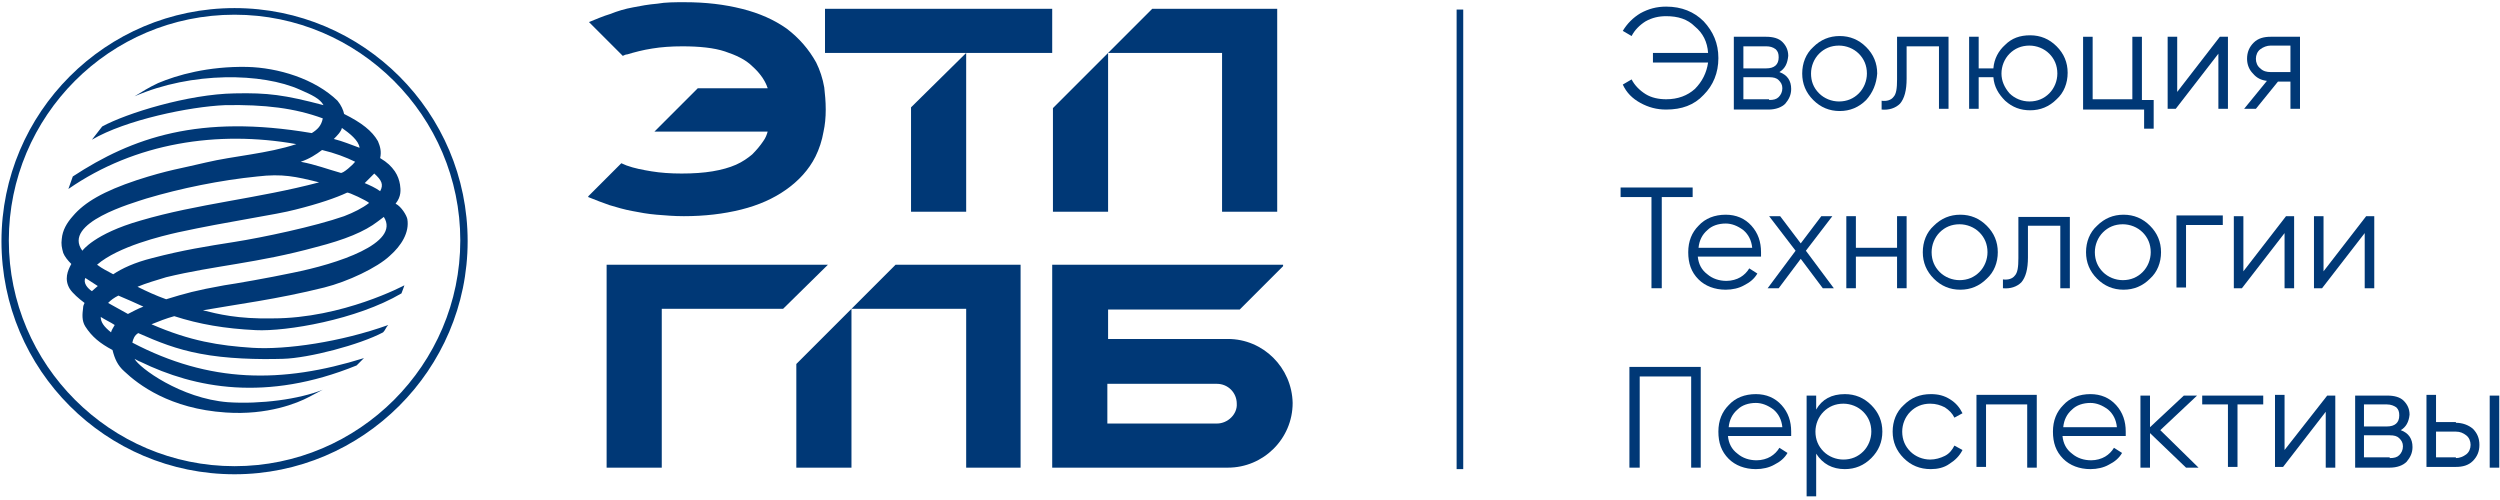 <svg width="340" height="68" viewBox="0 0 340 68" fill="none" xmlns="http://www.w3.org/2000/svg">
<path d="M226.6 0.9C228.7 0.9 230.4 1.6 231.7 2.9C233 4.3 233.7 5.9 233.7 7.9C233.7 9.9 233 11.6 231.7 12.9C230.4 14.3 228.7 14.9 226.6 14.9C225.3 14.9 224.2 14.6 223.1 14C222 13.4 221.2 12.6 220.7 11.5L221.9 10.8C222.3 11.6 223 12.3 223.8 12.8C224.6 13.3 225.6 13.5 226.6 13.5C228.2 13.5 229.5 13 230.5 12.1C231.5 11.1 232.1 9.9 232.3 8.5H224.8V7.2H232.3C232.2 5.7 231.6 4.5 230.5 3.6C229.5 2.6 228.2 2.2 226.6 2.2C225.6 2.2 224.7 2.4 223.8 2.9C223 3.4 222.3 4.1 221.9 4.9L220.7 4.2C221.3 3.2 222.1 2.4 223.1 1.8C224.2 1.2 225.3 0.9 226.6 0.9Z" fill="#003876"/>
<path d="M242 9.8C243.1 10.2 243.6 11 243.6 12.1C243.6 12.9 243.3 13.5 242.8 14.1C242.3 14.6 241.5 14.9 240.5 14.9H235.8V5H240.2C241.1 5 241.9 5.2 242.4 5.7C242.9 6.2 243.2 6.8 243.2 7.6C243.1 8.6 242.8 9.3 242 9.8ZM240.2 6.3H237.1V9.3H240.2C241.3 9.3 241.9 8.8 241.9 7.8C241.9 7.3 241.8 7 241.5 6.7C241.1 6.4 240.7 6.3 240.2 6.3ZM240.6 13.6C241.2 13.6 241.6 13.5 241.9 13.2C242.2 12.9 242.4 12.5 242.4 12C242.4 11.5 242.2 11.2 241.9 10.9C241.6 10.6 241.2 10.5 240.6 10.5H237.1V13.5H240.6V13.6Z" fill="#003876"/>
<path d="M253.8 13.6C252.8 14.6 251.6 15.1 250.2 15.1C248.8 15.1 247.6 14.6 246.6 13.6C245.6 12.6 245.1 11.4 245.1 10C245.1 8.6 245.6 7.3 246.6 6.4C247.6 5.4 248.8 4.9 250.2 4.9C251.6 4.9 252.8 5.4 253.8 6.4C254.8 7.4 255.3 8.6 255.3 10C255.2 11.4 254.7 12.6 253.8 13.6ZM247.4 12.7C248.1 13.4 249.1 13.8 250.1 13.8C251.2 13.8 252.1 13.4 252.8 12.7C253.5 12 253.9 11 253.9 10C253.9 8.9 253.5 8 252.8 7.3C252.1 6.6 251.1 6.2 250.1 6.2C249 6.2 248.1 6.6 247.4 7.3C246.7 8 246.3 9 246.3 10C246.3 11 246.6 11.9 247.4 12.7Z" fill="#003876"/>
<path d="M265 5V14.8H263.7V6.3H259.3V10.7C259.3 12.3 259 13.4 258.4 14.1C257.8 14.7 256.9 15 255.9 14.9V13.7C256.6 13.8 257.2 13.6 257.5 13.2C257.9 12.8 258 12 258 10.8V5H265Z" fill="#003876"/>
<path d="M276.1 4.8C277.5 4.8 278.7 5.3 279.7 6.3C280.7 7.3 281.2 8.5 281.2 9.9C281.2 11.3 280.7 12.6 279.7 13.5C278.7 14.5 277.5 15 276.1 15C274.8 15 273.7 14.6 272.7 13.7C271.8 12.8 271.2 11.8 271.1 10.5H269.1V14.8H267.8V5H269.1V9.3H271.1C271.2 8 271.8 6.9 272.7 6.1C273.6 5.2 274.7 4.8 276.1 4.8ZM273.3 12.7C274 13.4 275 13.8 276 13.8C277.1 13.8 278 13.4 278.7 12.7C279.4 12 279.8 11 279.8 10C279.8 8.9 279.4 8 278.7 7.3C278 6.6 277 6.2 276 6.2C274.9 6.2 274 6.6 273.3 7.3C272.6 8 272.2 9 272.2 10C272.2 11 272.6 11.9 273.3 12.7Z" fill="#003876"/>
<path d="M291.3 13.6H292.9V17.5H291.6V14.9H283.3V5H284.6V13.5H290V5H291.3V13.6Z" fill="#003876"/>
<path d="M301.9 5H303V14.8H301.7V7.3L295.9 14.8H294.8V5H296.1V12.5L301.9 5Z" fill="#003876"/>
<path d="M312.8 5V14.8H311.5V11.1H309.8L306.8 14.8H305.2L308.3 11C307.5 10.9 306.9 10.6 306.4 10C305.9 9.5 305.6 8.8 305.6 8C305.6 7.1 305.9 6.4 306.5 5.8C307.1 5.2 307.9 5 308.8 5H312.8ZM308.8 9.8H311.5V6.2H308.8C308.3 6.2 307.8 6.4 307.4 6.7C307 7 306.8 7.5 306.8 8C306.8 8.5 307 9 307.4 9.3C307.8 9.7 308.3 9.8 308.8 9.8Z" fill="#003876"/>
<path d="M230.2 25.5V26.8H226V39.2H224.6V26.8H220.4V25.5H230.2Z" fill="#003876"/>
<path d="M234.7 29.2C236.1 29.2 237.3 29.7 238.2 30.7C239.1 31.7 239.5 32.9 239.5 34.3C239.5 34.4 239.5 34.6 239.5 34.9H230.9C231 35.9 231.4 36.7 232.2 37.3C232.9 37.9 233.8 38.2 234.8 38.2C235.5 38.2 236.2 38 236.7 37.7C237.2 37.4 237.6 37 237.9 36.5L239 37.2C238.6 37.9 238 38.4 237.2 38.8C236.5 39.2 235.6 39.4 234.7 39.4C233.2 39.4 231.9 38.9 231 38C230 37 229.6 35.8 229.6 34.3C229.6 32.8 230.1 31.6 231 30.7C231.9 29.7 233.2 29.2 234.7 29.2ZM234.7 30.4C233.7 30.4 232.8 30.7 232.2 31.3C231.5 31.9 231.1 32.7 231 33.7H238.3C238.2 32.7 237.8 31.9 237.1 31.3C236.3 30.7 235.5 30.4 234.7 30.4Z" fill="#003876"/>
<path d="M249.4 39.2H247.9L244.9 35.2L241.9 39.2H240.4L244.2 34.1L240.6 29.4H242.1L244.9 33.1L247.7 29.4H249.2L245.6 34.1L249.4 39.2Z" fill="#003876"/>
<path d="M258 29.4H259.3V39.2H258V34.9H252.4V39.2H251.1V29.4H252.4V33.7H258V29.4Z" fill="#003876"/>
<path d="M270.2 37.9C269.2 38.9 268 39.4 266.6 39.4C265.2 39.4 264 38.9 263 37.9C262 36.9 261.5 35.7 261.5 34.3C261.5 32.9 262 31.6 263 30.7C264 29.7 265.2 29.2 266.6 29.2C268 29.2 269.2 29.7 270.2 30.7C271.2 31.7 271.7 32.9 271.7 34.3C271.7 35.7 271.2 37 270.2 37.9ZM263.8 37C264.5 37.7 265.5 38.1 266.5 38.1C267.6 38.1 268.5 37.7 269.2 37C269.9 36.3 270.3 35.3 270.3 34.3C270.3 33.2 269.9 32.3 269.2 31.6C268.5 30.9 267.5 30.5 266.5 30.5C265.4 30.5 264.5 30.9 263.8 31.6C263.1 32.3 262.7 33.3 262.7 34.3C262.7 35.4 263.1 36.3 263.8 37Z" fill="#003876"/>
<path d="M281.5 29.4V39.2H280.2V30.7H275.8V35C275.8 36.6 275.5 37.7 274.9 38.4C274.3 39 273.4 39.3 272.4 39.2V38C273.1 38.1 273.7 37.9 274 37.5C274.4 37.1 274.5 36.3 274.5 35.1V29.5H281.5V29.4Z" fill="#003876"/>
<path d="M292.4 37.9C291.4 38.9 290.2 39.4 288.8 39.4C287.4 39.4 286.2 38.9 285.2 37.9C284.2 36.9 283.7 35.7 283.7 34.3C283.7 32.9 284.2 31.6 285.2 30.7C286.2 29.7 287.4 29.2 288.8 29.2C290.2 29.2 291.4 29.7 292.4 30.7C293.4 31.7 293.9 32.9 293.9 34.3C293.9 35.7 293.4 37 292.4 37.9ZM286 37C286.7 37.7 287.7 38.1 288.7 38.1C289.8 38.1 290.7 37.7 291.4 37C292.1 36.3 292.5 35.3 292.5 34.3C292.5 33.2 292.1 32.3 291.4 31.6C290.7 30.9 289.7 30.5 288.7 30.5C287.6 30.5 286.7 30.9 286 31.6C285.3 32.3 284.9 33.3 284.9 34.3C284.9 35.4 285.3 36.3 286 37Z" fill="#003876"/>
<path d="M302.3 29.4V30.6H297.3V39.1H296V29.3H302.3V29.4Z" fill="#003876"/>
<path d="M310.9 29.4H312V39.2H310.7V31.7L304.9 39.2H303.8V29.4H305.1V36.9L310.9 29.4Z" fill="#003876"/>
<path d="M321.8 29.4H322.9V39.2H321.6V31.7L315.8 39.2H314.7V29.4H316V36.9L321.8 29.4Z" fill="#003876"/>
<path d="M231.3 49.9V63.6H230V51.2H223V63.6H221.6V49.9H231.3Z" fill="#003876"/>
<path d="M238.8 53.6C240.2 53.6 241.4 54.1 242.3 55.1C243.2 56.1 243.6 57.3 243.6 58.7C243.6 58.8 243.6 59 243.6 59.3H235C235.1 60.3 235.5 61.1 236.3 61.7C237 62.3 237.9 62.6 238.9 62.6C239.6 62.6 240.3 62.4 240.8 62.1C241.3 61.8 241.7 61.4 242 60.9L243.1 61.6C242.7 62.3 242.1 62.8 241.3 63.2C240.6 63.6 239.7 63.8 238.8 63.8C237.3 63.8 236 63.3 235.1 62.4C234.1 61.4 233.7 60.2 233.7 58.7C233.7 57.2 234.2 56 235.1 55.1C236 54.1 237.3 53.6 238.8 53.6ZM238.8 54.8C237.8 54.8 236.9 55.1 236.3 55.7C235.6 56.3 235.2 57.1 235.1 58.1H242.4C242.3 57.1 241.9 56.3 241.2 55.7C240.4 55.1 239.6 54.8 238.8 54.8Z" fill="#003876"/>
<path d="M250.9 53.6C252.3 53.6 253.5 54.1 254.5 55.1C255.5 56.1 256 57.3 256 58.7C256 60.1 255.5 61.3 254.5 62.3C253.5 63.3 252.3 63.8 250.9 63.8C249.2 63.8 247.9 63.1 247 61.7V67.5H245.7V53.8H247V55.7C247.8 54.3 249.1 53.6 250.9 53.6ZM248 61.4C248.7 62.1 249.7 62.5 250.7 62.5C251.8 62.5 252.7 62.1 253.4 61.4C254.1 60.7 254.5 59.7 254.5 58.7C254.5 57.6 254.1 56.7 253.4 56C252.7 55.3 251.7 54.9 250.7 54.9C249.6 54.9 248.7 55.3 248 56C247.3 56.7 246.9 57.7 246.9 58.7C246.9 59.8 247.3 60.7 248 61.4Z" fill="#003876"/>
<path d="M262.6 63.8C261.1 63.8 259.9 63.3 258.9 62.3C257.9 61.3 257.4 60.1 257.4 58.7C257.4 57.3 257.9 56 258.9 55.1C259.9 54.1 261.1 53.6 262.6 53.6C263.6 53.6 264.4 53.8 265.2 54.3C266 54.8 266.5 55.4 266.9 56.2L265.8 56.8C265.5 56.2 265.1 55.8 264.5 55.4C263.9 55.1 263.3 54.9 262.5 54.9C261.4 54.9 260.5 55.3 259.8 56C259.1 56.7 258.7 57.7 258.7 58.7C258.7 59.8 259.1 60.7 259.8 61.4C260.5 62.1 261.5 62.5 262.5 62.5C263.2 62.5 263.9 62.3 264.5 62C265.1 61.7 265.5 61.2 265.8 60.6L266.9 61.2C266.5 62 265.9 62.6 265.1 63.1C264.4 63.6 263.5 63.8 262.6 63.8Z" fill="#003876"/>
<path d="M277 53.8V63.6H275.7V55H270.1V63.5H268.8V53.7H277V53.8Z" fill="#003876"/>
<path d="M284.3 53.6C285.7 53.6 286.9 54.1 287.8 55.1C288.7 56.1 289.1 57.3 289.1 58.7C289.1 58.8 289.1 59 289.1 59.3H280.5C280.6 60.3 281 61.1 281.8 61.7C282.5 62.3 283.4 62.6 284.4 62.6C285.1 62.6 285.8 62.4 286.3 62.1C286.8 61.8 287.2 61.4 287.5 60.9L288.6 61.6C288.2 62.3 287.6 62.8 286.8 63.2C286.1 63.6 285.2 63.8 284.3 63.8C282.8 63.8 281.5 63.3 280.6 62.4C279.6 61.4 279.2 60.2 279.2 58.7C279.2 57.2 279.7 56 280.6 55.1C281.5 54.1 282.8 53.6 284.3 53.6ZM284.3 54.8C283.3 54.8 282.4 55.1 281.8 55.7C281.1 56.3 280.7 57.1 280.6 58.1H287.9C287.8 57.1 287.4 56.3 286.7 55.7C285.9 55.1 285.1 54.8 284.3 54.8Z" fill="#003876"/>
<path d="M299 63.6H297.3L292.4 58.9V63.6H291.1V53.8H292.4V58.1L297 53.8H298.8L293.8 58.5L299 63.6Z" fill="#003876"/>
<path d="M307.8 53.8V55H304.3V63.5H303V55H299.5V53.8H307.8Z" fill="#003876"/>
<path d="M316.5 53.8H317.6V63.6H316.3V56L310.5 63.5H309.4V53.7H310.7V61.2L316.5 53.8Z" fill="#003876"/>
<path d="M326.5 58.5C327.6 58.9 328.1 59.7 328.1 60.8C328.1 61.6 327.8 62.2 327.3 62.8C326.8 63.3 326 63.6 325 63.6H320.3V53.8H324.7C325.6 53.8 326.4 54 326.9 54.5C327.4 55 327.7 55.6 327.7 56.4C327.6 57.4 327.2 58.1 326.5 58.5ZM324.6 55H321.5V58H324.6C325.7 58 326.3 57.5 326.3 56.5C326.3 56 326.2 55.7 325.9 55.4C325.6 55.2 325.2 55 324.6 55ZM325 62.3C325.6 62.3 326 62.2 326.3 61.9C326.6 61.6 326.8 61.2 326.8 60.7C326.8 60.2 326.6 59.9 326.3 59.6C326 59.3 325.6 59.2 325 59.2H321.5V62.2H325V62.3Z" fill="#003876"/>
<path d="M334 57.5C334.9 57.5 335.7 57.8 336.3 58.3C336.9 58.9 337.2 59.6 337.2 60.5C337.2 61.4 336.9 62.1 336.3 62.7C335.7 63.3 334.9 63.5 334 63.5H330V53.7H331.3V57.4H334V57.5ZM334 62.3C334.5 62.3 335 62.1 335.4 61.8C335.8 61.5 336 61 336 60.5C336 60 335.8 59.5 335.4 59.2C335 58.9 334.6 58.7 334 58.7H331.3V62.2H334V62.3ZM338.6 53.8H339.9V63.6H338.6V53.8Z" fill="#003876"/>
<path d="M199 1.3H198.1V63.8H199V1.3Z" fill="#003876"/>
<path d="M112.2 1.2V7.2H123.9H131.4L123.9 14.6V28.8H131.4V7.2H143.1V1.2H112.2Z" fill="#003876"/>
<path d="M112.1 11.9C111.9 10.7 111.5 9.5 111 8.5C110 6.7 108.7 5.2 107 3.9C105.3 2.7 103.3 1.8 100.9 1.2C98.5 0.6 96 0.3 93.1 0.3C91.8 0.3 90.5 0.3 89.4 0.5C88.2 0.6 87.1 0.8 86.1 1C85 1.2 84 1.5 83 1.9C82 2.2 81.1 2.6 80.1 3L84.7 7.6C84.9 7.5 85.1 7.4 85.3 7.4C86.3 7.1 87.4 6.8 88.7 6.6C89.9 6.4 91.3 6.3 92.8 6.3C95.1 6.3 97.1 6.5 98.6 7C100.1 7.5 101.4 8.1 102.3 9C103.2 9.8 103.9 10.7 104.3 11.7C104.3 11.8 104.4 11.9 104.4 12H94.9L89 17.9H104.4C104.3 18.3 104.1 18.8 103.8 19.2C103.4 19.8 102.9 20.4 102.3 21C101.7 21.5 101 22 100.1 22.4C99.2 22.8 98.1 23.1 96.9 23.3C95.7 23.5 94.3 23.6 92.7 23.6C91.2 23.6 89.8 23.5 88.6 23.3C87.4 23.1 86.3 22.9 85.2 22.5C84.9 22.4 84.8 22.3 84.5 22.2L80 26.7V26.8C81 27.2 82 27.6 82.9 27.9C83.9 28.2 84.9 28.5 86 28.7C87 28.9 88.1 29.1 89.3 29.2C90.5 29.3 91.7 29.4 93 29.4C95.8 29.4 98.4 29.1 100.8 28.5C103.2 27.9 105.2 27 106.9 25.8C108.6 24.6 110 23.1 110.9 21.3C111.4 20.3 111.8 19.1 112 17.9C112.2 17 112.3 16 112.3 14.9C112.3 13.8 112.2 12.8 112.1 11.9Z" fill="#003876"/>
<path d="M156.7 1.2L143.2 14.7V28.8H150.7V7.2H166.2V28.8H173.7V1.2H156.7Z" fill="#003876"/>
<path d="M112.6 36H90H87.1H82.5V63.6H90V42H106.5L112.6 36Z" fill="#003876"/>
<path d="M167 46.1H150.7V42.1H168.6L174.5 36.2V36H150.6H147.4H143.1V63.6H150.6H167C171.8 63.6 175.8 59.7 175.8 54.8C175.7 50 171.8 46.1 167 46.1ZM165.5 57.6H150.6V52.2H165.5C167 52.2 168.2 53.4 168.2 54.9C168.3 56.3 167 57.6 165.5 57.6Z" fill="#003876"/>
<path d="M121.8 36L108.3 49.5V63.6H115.8V42H131.4V63.6H138.8V36H121.8Z" fill="#003876"/>
<path d="M31.9 64.5C14.4 64.5 0.2 50.3 0.2 32.8C0.2 15.3 14.4 1.1 31.9 1.1C49.4 1.1 63.6 15.3 63.6 32.8C63.6 50.3 49.3 64.5 31.9 64.5ZM31.9 2C14.9 2 1.2 15.8 1.2 32.7C1.2 49.6 15 63.4 31.9 63.4C48.8 63.4 62.6 49.6 62.6 32.7C62.6 15.8 48.8 2 31.9 2Z" fill="#003876"/>
<path d="M27.6 42.2C32.1 41.4 37.7 40.7 44.1 39.1C47.3 38.3 51.3 36.4 53 34.8C54.6 33.4 55.7 31.6 55.4 29.8C55.3 29.3 54.6 28.1 53.8 27.7C54.6 26.7 54.5 25.8 54.4 25.1C54.3 24.5 54.1 23.9 53.7 23.3C53.2 22.6 52.7 22.1 51.7 21.5C51.9 20.6 51.7 19.9 51.4 19.2C50.6 17.8 49.2 16.7 46.8 15.5C46.7 15 46.4 14.3 45.9 13.7C42.8 10.7 37.8 9.2 33.6 9.1C28.3 9 24.1 10.2 21.5 11.3C20.2 11.9 19.3 12.5 18.3 13.1C26.1 9.7 35.7 9.9 40.8 12.2C42.4 12.9 43.5 13.4 44 14.3C38.7 12.9 36.4 12.6 31.9 12.7C25.6 12.8 17.2 15.4 13.9 17.2L12.5 19C17.1 16.3 25.8 14.5 30.6 14.3C36 14.2 40.1 14.7 43.9 16.1C43.7 17.1 43.2 17.6 42.4 18.1C27.1 15.5 18 18.7 9.9 24L9.3 25.7C18.4 19.4 29.6 17.7 40.3 19.6C36.4 20.9 31.8 21.2 28 22.1C24.7 22.9 22.9 23.1 18.6 24.5C14.1 26 11.5 27.5 9.9 29.4C9.1 30.3 8.5 31.3 8.4 32.5C8.3 33.2 8.4 33.7 8.6 34.4C8.8 34.9 9.2 35.4 9.7 35.9C9.2 36.8 8.7 38 9.5 39.3C9.9 39.9 10.7 40.6 11.5 41.2C11.4 41.4 11.3 41.6 11.3 41.9C11.2 42.7 11.1 43.6 11.6 44.4C12.5 45.8 13.6 46.7 15.3 47.6C15.6 48.8 16 49.7 16.9 50.5C18.8 52.3 23.1 55.6 30.7 56.1C36.4 56.5 40.5 54.8 42 54L43.9 53C40.7 54.3 35.4 55 31 54.7C24.6 54.2 18.9 50 18.3 48.8C18.5 48.9 18.8 49.1 19.1 49.2C26.5 52.8 36.2 54.7 48.5 49.7L49.5 48.7C38.3 52.2 28.5 52.1 18 46.6C18.1 46.1 18.3 45.6 18.8 45.3C21.5 46.5 24 47.5 27.2 48.1C30.8 48.8 35.1 48.9 38.5 48.8C42 48.7 48.9 46.9 52.1 45.2C52.4 44.9 52.5 44.5 52.8 44.2C46.4 46.5 38.9 47.6 34.3 47.3C29.8 47 25.9 46.4 20.6 44.1C21.6 43.7 22.6 43.3 23.7 43C27.1 44.1 30.6 44.7 34.8 44.9C38.9 45.1 48.5 43.5 54.6 39.9C54.8 39.4 55 38.8 55 38.8C55 38.8 46.6 43.3 37.1 43.3C32.3 43.4 29.6 42.7 27.6 42.2ZM50.9 23.6C51.9 24.5 52.2 25.1 51.7 26C51 25.5 50.3 25.2 49.6 24.9C50.1 24.4 50.5 24 50.9 23.6ZM50.2 27.6C49.3 28.3 48.1 28.9 46.8 29.4C42.8 30.8 35.7 32.3 31.9 32.9C28.1 33.5 24.9 34 20.7 35.1C18.3 35.7 16.6 36.5 15.4 37.3C14.5 36.8 14 36.6 13.2 36C16.1 33.5 22 32.1 24.2 31.6C31.1 30.1 37.6 29.2 40.2 28.5C43.4 27.7 45.7 26.9 47.2 26.2C47.4 26.1 49.9 27.3 50.2 27.6ZM46.5 17.4C47.5 18.1 48.8 19.1 48.9 20.1C47.8 19.7 46.6 19.2 45.4 18.9C45.8 18.5 46.4 17.9 46.5 17.4ZM43.8 20.4C45.5 20.8 47.1 21.4 48.3 22C48.1 22.3 46.6 23.7 46.3 23.5C44.5 23 43 22.4 40.9 22C42.1 21.6 43 21 43.8 20.4ZM11.2 34.1C8.4 30.3 18.1 27.6 19.9 27C24.6 25.6 30 24.5 35 24C38.4 23.6 40.2 24 43.4 24.8C35.1 27 26.9 27.7 19.1 30C12.8 31.8 11.2 34.1 11.2 34.1ZM12.5 39.6C11.9 39.2 11.3 38.5 11.6 37.8C12.2 38.2 12.7 38.5 13.3 38.9C13.1 39.1 12.8 39.3 12.5 39.6ZM15.1 45.2C14.1 44.4 13.7 43.8 13.7 43.1C14.3 43.5 15 43.8 15.6 44.2C15.4 44.6 15.2 44.8 15.1 45.2ZM17.4 42.7C16.5 42.2 15.6 41.7 14.7 41.2C15.1 40.8 15.5 40.5 16.1 40.2C17.3 40.7 18.4 41.2 19.5 41.7C18.7 42 18 42.4 17.4 42.7ZM22.6 40.7C21.2 40.2 19.9 39.6 18.7 39C19.9 38.5 21.3 38.1 22.6 37.7C29.2 36.1 35 35.8 43 33.6C46.9 32.6 49.6 31.5 51.4 30.1C51.7 29.9 51.9 29.7 52.2 29.5C54.5 33.1 45.8 35.9 39.8 37.1C36.5 37.8 31.9 38.6 30.5 38.8C26.6 39.5 25.2 39.9 22.6 40.7Z" fill="#003876"/>
</svg>

